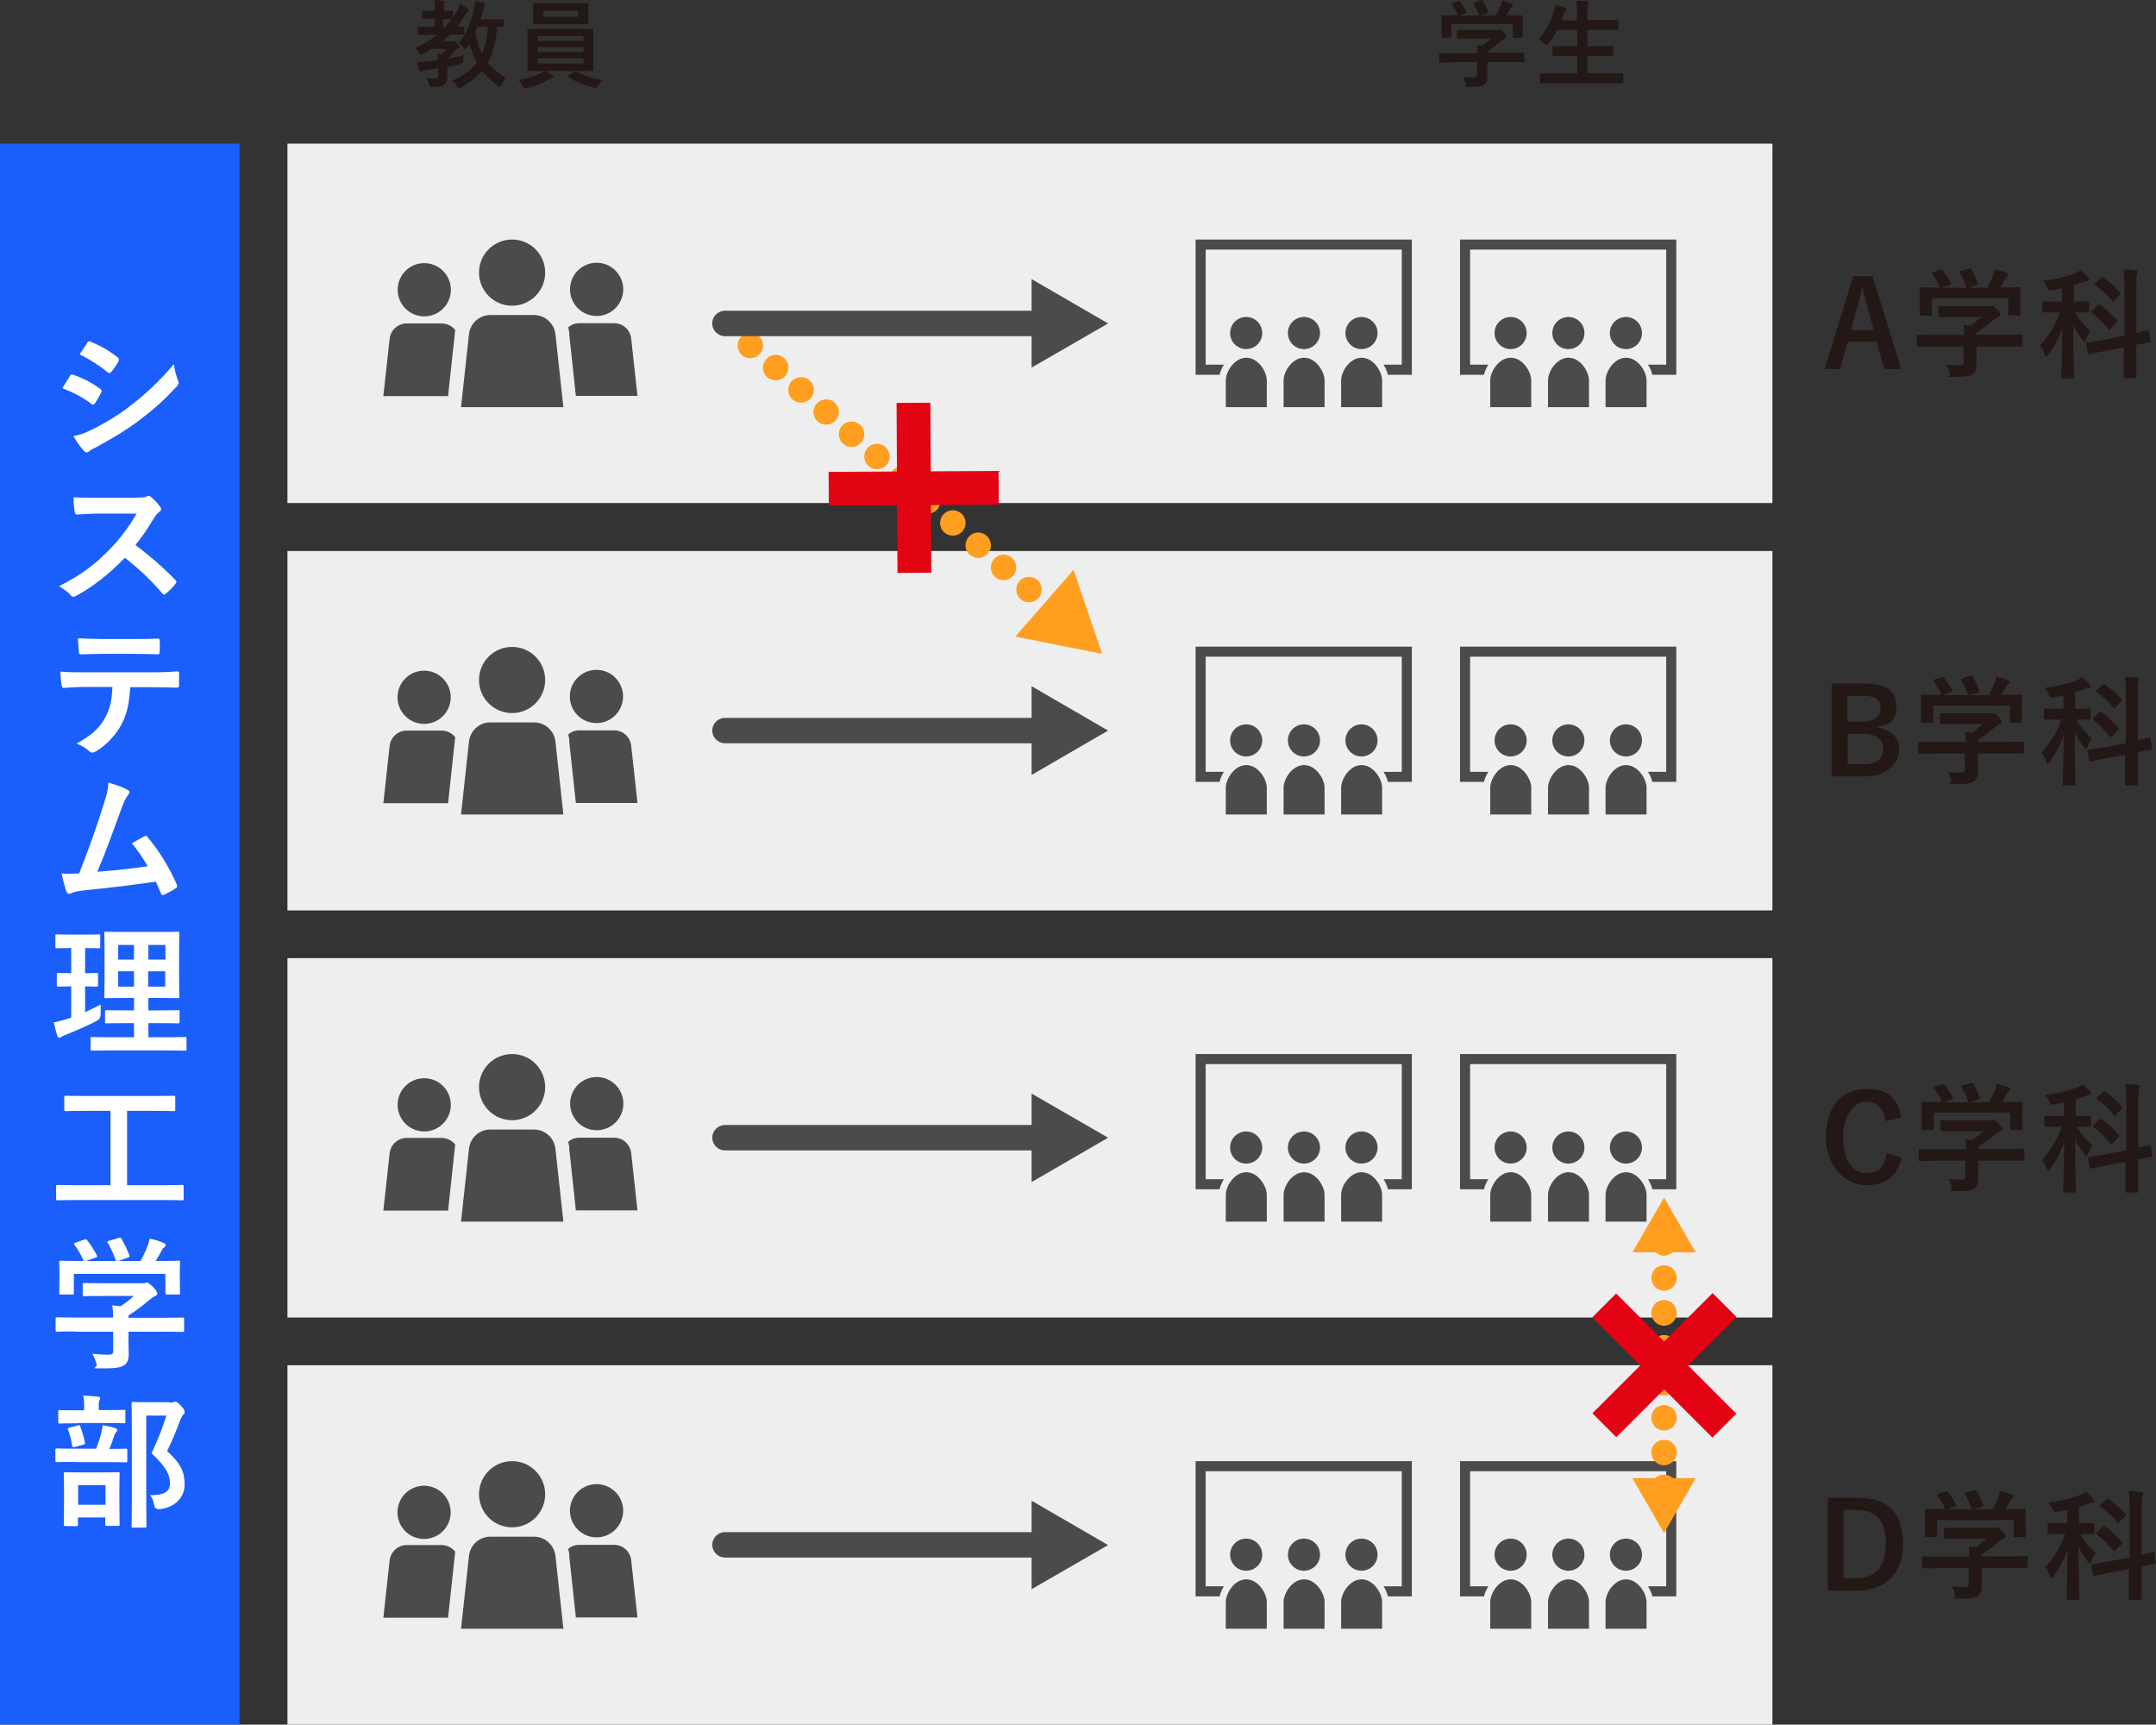 <?xml version="1.0" encoding="UTF-8"?>
<svg xmlns="http://www.w3.org/2000/svg" version="1.1" viewBox="0 0 899.3 719.3">
  <rect x="0" y="0" width="899.3" height="719.3" fill="#333333" stroke="none"/>
  <defs>
    <style>
      .cls-1 {
        fill: #ff9e1f;
      }

      .cls-2 {
        fill: #eeeeef;
      }

      .cls-3 {
        fill: #231815;
      }

      .cls-4 {
        fill: #fff;
      }

      .cls-5 {
        fill: #e20313;
      }

      .cls-6 {
        fill: #1a5ffc;
      }

      .cls-7 {
        fill: #4b4b4b;
      }
    </style>
  </defs>
  <!-- Generator: Adobe Illustrator 28.6.0, SVG Export Plug-In . SVG Version: 1.2.0 Build 709)  -->
  <g>
    <g id="_レイヤー_1" data-name="レイヤー_1">
      <rect class="cls-2" x="119.9" y="59.9" width="619.4" height="149.9"/>
      <rect class="cls-2" x="119.9" y="229.8" width="619.4" height="149.9"/>
      <rect class="cls-2" x="119.9" y="399.6" width="619.4" height="149.9"/>
      <rect class="cls-2" x="119.9" y="569.4" width="619.4" height="149.9"/>
      <rect class="cls-6" y="59.9" width="99.9" height="659.3"/>
      <g>
        <path class="cls-3" d="M793,153.9h-7l-3.3-11.4h-11.9l-3.3,11.4h-6.4l11.9-38.7h8.1l11.9,38.7ZM779.3,129.7c-.8-3-1.5-5.9-2.3-9.5h-.4c-.8,3.7-1.5,6.5-2.4,9.5l-2.1,7.9h9.5l-2.2-7.8Z"/>
        <path class="cls-3" d="M806.2,144.6c-4.4,0-5.9,0-6.2,0-.5,0-.5,0-.5-.6v-3.8c0-.5,0-.6.5-.6s1.8.1,6.2.1h13.1c0-1.6-.1-2.9-.3-4.2l2.9.3c1.7-1.1,3-2.2,4.5-3.6h-10.8c-4.6,0-6.2,0-6.4,0-.5,0-.6,0-.6-.5v-3.5c0-.5,0-.5.6-.5s1.8,0,6.4,0h13.5c.7,0,1,0,1.2,0,.2-.1.4-.2.6-.2.4,0,.9.4,2.1,1.6,1,1,1.4,1.7,1.4,2.1s-.2.6-.6.8c-.5.2-1.2.6-2.4,1.6-2,1.7-4.3,3.5-7,5.2v.8h12.5c4.4,0,5.9-.1,6.2-.1.5,0,.5,0,.5.6v3.8c0,.5,0,.6-.5.6s-1.8,0-6.2,0h-12.5v3.2c0,1.2,0,3,0,4.3,0,2.1-.4,3.2-1.6,4.1-1.3.8-2.8,1.1-7.6,1.1s-1.5,0-1.9-1.5c-.3-1.3-.9-2.6-1.5-3.6,2,.2,3.4.3,5.3.3s1.9-.4,1.9-1.7v-6.2h-13.1ZM809.3,112.6c.6-.3.8-.2,1.1.2,1.2,1.6,2.6,3.7,3.3,5.2.2.5.2.6-.5.8l-3.3,1.2h10.4c-.8-2.2-1.9-4.7-2.8-6.2-.3-.5-.1-.6.5-.8l3.3-1c.6-.2.8-.1,1,.3.8,1.4,2.1,4,2.7,5.8.2.5.2.5-.6.8l-3.2,1.1h7.7c.9-1.6,1.6-3.1,2.4-5,.2-.7.5-1.5.8-2.7,1.8.4,3.5.9,4.9,1.5.4.2.7.4.7.8s-.2.5-.5.7c-.3.2-.7.7-.9,1.1-.7,1.3-1.3,2.3-2,3.5h1.3c4.6,0,6.3-.1,6.6-.1.5,0,.6,0,.6.6s-.1,1.2-.1,2.7v2.3c0,4.5.1,5.3.1,5.6,0,.6,0,.6-.6.6h-3.9c-.5,0-.6,0-.6-.6v-6.6h-31.9v6.6c0,.5,0,.6-.6.6h-3.9c-.6,0-.6,0-.6-.6s0-1.1,0-5.6v-1.9c0-1.8,0-2.7,0-3.1,0-.5,0-.6.6-.6s1.9.1,6.6.1h1.3c-.8-2.1-2.2-4.2-3.2-5.6-.3-.5-.2-.6.4-.8l3-1.1Z"/>
        <path class="cls-3" d="M860.2,120.2c-1.3.3-2.7.6-4.1.8-1.5.2-1.6.2-2.2-1.2-.4-1-1-1.9-1.7-2.7,5.3-.7,10.6-1.9,13.7-3.3.8-.4,1.3-.7,2-1.2,1.2,1,2.2,2,3.1,3.1.3.4.4.6.4.9s-.4.6-.9.6-1.1.2-1.7.4c-1.2.5-2.5.9-3.8,1.3v6.9h.4c3.9,0,5.2-.1,5.5-.1.5,0,.5,0,.5.6v3.5c0,.5,0,.5-.5.5s-1.6,0-5.4,0c1.7,3.1,4.1,5.7,6.4,7.7-.6.9-1.4,2.5-1.8,3.8-.2.5-.4.8-.6.8s-.5-.3-.9-.8c-1.4-1.9-2.8-4-3.8-6.2,0,12.2.3,20.6.3,21.7s0,.5-.6.5h-4.1c-.5,0-.6,0-.6-.5,0-1,.3-9.5.4-20.7-1.4,4.5-3.4,8-5.8,11.3-.4.5-.7.8-.9.8s-.4-.2-.6-.8c-.4-1.3-1.3-3-2-3.8,3.4-3.7,6.3-7.9,8.3-13.8h-1.2c-3.9,0-5.2,0-5.5,0-.5,0-.6,0-.6-.5v-3.5c0-.5,0-.6.6-.6s1.6.1,5.5.1h2.1v-5.6ZM886.1,140v-20.1c0-3.5,0-5.1-.4-7.5,1.8,0,3.5.2,5.2.4.5,0,.8.3.8.5s-.1.7-.3,1c-.2.6-.3,1.8-.3,5.5v19.1c3-.7,4.3-1,4.7-1.1.5,0,.5,0,.6.5l.6,3.9c.1.4,0,.5-.5.6-.4.1-1.8.3-5.4,1v4.6c0,5.6,0,8.4,0,8.7,0,.5,0,.6-.6.6h-4.2c-.4,0-.5,0-.5-.6s0-3,0-8.6v-3.6l-8,1.5-6.4,1.3c-.4,0-.5,0-.6-.5l-.7-3.8c0-.5,0-.6.5-.6.5-.1,2-.3,6.4-1l8.9-1.7ZM875.1,127.2c.4-.5.6-.4.9-.1,2.3,1.7,4.9,4.1,7,6.5.4.4.3.6-.2,1l-2.4,2.5c-.2.2-.4.4-.6.4s-.2,0-.4-.2c-2-2.6-4.4-5-6.9-6.9-.4-.4-.4-.5,0-.9l2.4-2.2ZM876.5,115.9c.4-.4.5-.4.9-.2,2.5,1.8,5,4,6.9,6.2.2.2.3.3.3.4s-.1.3-.4.5l-2.4,2.5c-.5.5-.6.6-.9.1-2.1-2.6-4.6-4.9-6.9-6.5-.5-.4-.4-.5,0-.9l2.4-2.2Z"/>
      </g>
      <g>
        <path class="cls-3" d="M182.6,28.6c-1.7.3-3.4.5-5,.7-.7.1-1.3.2-1.5.4-.2.1-.4.2-.6.2s-.4-.2-.6-.6c-.4-1.1-.6-2.3-.8-3.4,1.6,0,2.8-.1,4.3-.3,1.2-.1,2.7-.3,4.2-.5,0-.9-.1-1.8-.2-2.6.6,0,1.2,0,1.7.2.8-.7,1.4-1.5,2.1-2.3h-6.1c-1.2.8-2.5,1.4-3.8,2.1-.4.2-.7.3-.9.3-.3,0-.4-.2-.8-.9-.4-.8-.9-1.4-1.4-1.9,3.5-1.5,6.5-3.4,9.2-5.5h-2.8c-3.6,0-4.8,0-5,0-.4,0-.4,0-.4-.4v-2.5c0-.4,0-.4.4-.4s1.5,0,5,0h1.8v-3.4h-1c-2.7,0-3.6,0-3.9,0-.4,0-.4,0-.4-.4v-2.5c0-.4,0-.4.4-.4s1.2,0,3.9,0h1c0-2.1,0-3.2-.3-4.4,1.5,0,2.7.1,3.8.3.4,0,.6.2.6.4,0,.4-.1.6-.2.8-.2.4-.2,1.2-.2,2.9,2.3,0,3.1,0,3.4,0,.4,0,.4,0,.4.4v2.5c.6-.9,1.2-1.9,1.8-2.9.4-.7.9-1.8,1.1-2.7,1,.5,2.4,1.1,3.2,1.7.4.2.6.4.6.7s-.1.4-.4.6c-.5.4-.8.7-1.2,1.4-1,1.7-2.1,3.4-3.3,4.9,1.6,0,2.2,0,2.4,0,.4,0,.5,0,.5.4v2.5c0,.4,0,.4-.5.4s-1.4,0-4.8,0h-.5c-1,1-2.1,2-3.2,2.9h3.7c.3,0,.5,0,.7-.1.2,0,.3-.2.4-.2.3,0,.5.2,1.2,1,.8.9,1,1.2,1,1.5s-.1.5-.5.7c-.4.2-.6.2-1.3,1-1.1,1.2-1.9,2.1-3,3,0,0,0,.2,0,.2,2.2-.4,4.5-.8,6.7-1.3-.1.6-.2,1.5-.3,2.2q0,1.3-1.4,1.5c-1.7.4-3.4.8-5.2,1.1v.3c0,1.6,0,3,0,4s-.2,2.2-1.3,3.1c-1,.8-2,1-4.8,1-1.2,0-1.3,0-1.5-.9-.3-1.3-.7-2.2-1.1-2.8,1.1.1,2,.2,3.3.2s1.6-.3,1.6-1.3v-2.9ZM188.2,8c-.2,0-1,0-3.4,0v3.4h.8c1-1,1.9-2.1,2.7-3.3h-.1ZM210.2,10.8c0,.4,0,.4-.4.4s-.9,0-2.5,0c-.3,6-1.7,11.2-3.9,14.9,1.9,2.3,4.4,4.4,7.6,6.4-.7.7-1.3,1.8-1.8,2.9-.3.6-.4.9-.7.9s-.4-.2-.8-.4c-2.8-2.3-5-4.4-6.6-6.4-2.4,2.8-5.2,5-8.8,6.9-.5.2-.8.4-1,.4s-.4-.2-.7-.8c-.6-1.1-1.2-1.8-2-2.4,4.6-1.9,7.9-4.4,10.3-7.4-1.3-2.4-2.4-5.2-3-8-.4.5-.7,1.1-1,1.6-.4.4-.6.7-.8.7s-.4-.2-.8-.7c-.6-.8-1.3-1.4-2-1.8,3.4-3.9,5.4-9.4,6.4-14.2.2-1.2.4-2.3.4-3.4,1.1.2,2.8.6,3.6.8.5.2.7.3.7.6s-.2.5-.4.9c-.2.4-.4.8-.6,1.8-.2,1.2-.6,2.4-1,3.6h4.8c3.4,0,4.5,0,4.7,0,.4,0,.4,0,.4.4v2.7ZM199.1,11.2c-.3.7-.6,1.4-.9,2,.6,3.5,1.5,6.6,2.8,9.1,1.3-2.8,2.2-6.4,2.5-11.2h-4.4Z"/>
        <path class="cls-3" d="M227.3,29.6c1.3.6,2.3,1.3,3.1,1.8.4.3.5.4.5.6s-.2.5-.6.6c-.4,0-.8.3-1.6.7-2.1,1.2-5.4,2.6-8.9,3.4-.4,0-.6.2-.8.2-.4,0-.6-.3-1-1.1-.5-.9-1.2-1.9-1.8-2.5,3.4-.4,6.8-1.4,8.9-2.5.6-.2,1.4-.7,2-1.2h-1c-3.9,0-5.3,0-5.6,0-.4,0-.5,0-.5-.4s0-1.4,0-4.2v-8.3c0-2.8,0-4,0-4.2,0-.4,0-.4.5-.4s1.6,0,5.6,0h15.4c3.9,0,5.3,0,5.6,0,.4,0,.4,0,.4.4s0,1.4,0,4.2v8.3c0,2.8,0,4,0,4.2,0,.4,0,.4-.4.4s-1.6,0-5.6,0h-14.2ZM239.6,1.4c3.8,0,5.1,0,5.4,0,.4,0,.4,0,.4.4s0,.9,0,2.7v2.6c0,1.7,0,2.4,0,2.6,0,.4,0,.4-.4.4s-1.6,0-5.4,0h-11.4c-3.8,0-5.1,0-5.4,0-.4,0-.4,0-.4-.4s0-.9,0-2.6v-2.6c0-1.8,0-2.4,0-2.7,0-.4,0-.4.4-.4s1.6,0,5.4,0h11.4ZM224.3,17.1h19.1v-2h-19.1v2ZM243.4,21.7v-2h-19.1v2h19.1ZM243.4,24.4h-19.1v2.1h19.1v-2.1ZM241.1,4.5h-14.5v2.5h14.5v-2.5ZM239.7,29.9c.2-.2.4-.2.5-.2s.2,0,.3.1c3,1.8,6.7,3,11,3.5-.7.6-1.4,1.6-2,2.4-.5.8-.6,1-1,1s-.4,0-.8-.2c-4-.9-7.8-2.5-10.6-4.4-.2-.1-.2-.2-.2-.3s.1-.2.4-.4l2.4-1.6Z"/>
      </g>
      <g>
        <path class="cls-3" d="M605.7,26.1c-3.6,0-4.8,0-5,0-.4,0-.4,0-.4-.4v-3.1c0-.4,0-.4.4-.4s1.4,0,5,0h10.5c0-1.3,0-2.3-.2-3.4l2.3.2c1.4-.9,2.4-1.8,3.6-2.9h-8.6c-3.7,0-5,0-5.2,0-.4,0-.4,0-.4-.4v-2.8c0-.4,0-.4.4-.4s1.5,0,5.2,0h10.8c.6,0,.8,0,1,0,.2,0,.3-.2.5-.2.3,0,.7.3,1.7,1.3.8.8,1.1,1.4,1.1,1.7s-.2.5-.5.6c-.4.2-1,.5-1.9,1.3-1.6,1.4-3.4,2.8-5.6,4.2v.6h10c3.6,0,4.8,0,5,0,.4,0,.4,0,.4.4v3.1c0,.4,0,.4-.4.4s-1.4,0-5,0h-10v2.6c0,1,0,2.4,0,3.5,0,1.7-.3,2.6-1.3,3.3-1,.6-2.3.9-6.1.9s-1.2,0-1.6-1.2c-.3-1-.7-2.1-1.2-2.9,1.6.2,2.7.2,4.3.2s1.6-.3,1.6-1.4v-5h-10.5ZM608.1.5c.5-.2.6-.1.9.2,1,1.3,2.1,3,2.7,4.2.2.4.2.4-.4.6l-2.6,1h8.3c-.6-1.8-1.6-3.8-2.3-5-.2-.4-.1-.4.4-.6l2.6-.8c.5-.2.6,0,.8.2.7,1.1,1.7,3.2,2.2,4.6.1.4.1.4-.4.6l-2.6.9h6.2c.8-1.3,1.3-2.5,2-4,.2-.5.4-1.2.6-2.1,1.4.3,2.8.7,4,1.2.4.2.6.4.6.6s-.2.4-.4.6c-.2.2-.6.6-.8.9-.6,1-1,1.9-1.6,2.8h1c3.7,0,5,0,5.3,0,.4,0,.5,0,.5.4s0,1,0,2.2v1.8c0,3.6,0,4.2,0,4.5,0,.4,0,.5-.5.5h-3.2c-.4,0-.4,0-.4-.5v-5.3h-25.6v5.3c0,.4,0,.4-.4.4h-3.2c-.4,0-.5,0-.5-.4s0-.9,0-4.5v-1.5c0-1.5,0-2.2,0-2.5,0-.4,0-.4.5-.4s1.6,0,5.3,0h1.1c-.7-1.6-1.8-3.4-2.6-4.5-.2-.4-.2-.4.3-.6l2.4-.9Z"/>
        <path class="cls-3" d="M647.9,34.8c-3.6,0-4.8,0-5.1,0-.4,0-.4,0-.4-.4v-3.4c0-.4,0-.4.4-.4s1.4,0,5.1,0h10v-7.3h-4.4c-3.9,0-5.3,0-5.5,0-.4,0-.4,0-.4-.4v-3.2c0-.4,0-.4.4-.4s1.6,0,5.5,0h4.4v-6.8h-8.4c-1,2-2.1,3.8-3.5,5.6-.4.5-.5.7-.8.7s-.4-.2-.9-.6c-.8-.8-1.8-1.4-2.5-1.8,3-3.4,5-7.3,6.4-11.7.3-.9.5-1.8.6-2.6,1.3.2,2.8.6,3.9,1,.4.1.7.3.7.6s-.1.4-.4.7c-.2.2-.5.7-.8,1.5l-1,2.6h6.6v-2.1c0-2.8,0-4.1-.3-6.1,1.6,0,3.2.1,4.5.3.4,0,.6.2.6.4s0,.5-.2.8c-.2.5-.3,1.5-.3,4.4v2.2h6.9c3.9,0,5.2,0,5.5,0,.4,0,.5,0,.5.4v3.3c0,.4,0,.4-.5.4s-1.6,0-5.5,0h-6.9v6.8h5c3.9,0,5.3,0,5.5,0,.4,0,.4,0,.4.4v3.2c0,.4,0,.4-.4.4s-1.6,0-5.5,0h-5v7.3h9.5c3.6,0,4.8,0,5.1,0,.4,0,.4,0,.4.4v3.4c0,.4,0,.4-.4.4s-1.5,0-5.1,0h-23.9Z"/>
      </g>
      <g>
        <path class="cls-3" d="M777.8,285.1c9.7,0,13.2,3.5,13.2,9.6s-3,7.6-7.7,8.4v.4c5.7.9,8.9,4.3,8.9,9.3s-4.9,11-13.7,11h-14.5v-38.7h13.8ZM770.6,301h5.9c5.3,0,7.9-2.2,7.9-5.6s-1.9-5.2-7.3-5.2h-6.5v10.9ZM770.6,318.7h7.2c5.1,0,7.7-2.4,7.7-6.4s-3.1-6.3-8.5-6.3h-6.3v12.7Z"/>
        <path class="cls-3" d="M806.8,314.4c-4.4,0-5.9,0-6.2,0-.5,0-.5,0-.5-.6v-3.8c0-.5,0-.6.5-.6s1.8.1,6.2.1h13.1c0-1.6-.1-2.9-.3-4.2l2.9.3c1.7-1.1,3-2.2,4.5-3.6h-10.8c-4.6,0-6.2,0-6.4,0-.5,0-.6,0-.6-.5v-3.5c0-.5,0-.5.6-.5s1.8,0,6.4,0h13.5c.7,0,1,0,1.2,0,.2-.1.4-.2.6-.2.4,0,.9.4,2.1,1.6,1,1,1.4,1.7,1.4,2.1s-.2.6-.6.8c-.5.2-1.2.6-2.4,1.6-2,1.7-4.3,3.5-7,5.2v.8h12.5c4.4,0,5.9-.1,6.2-.1.5,0,.5,0,.5.6v3.8c0,.5,0,.6-.5.6s-1.8,0-6.2,0h-12.5v3.2c0,1.2,0,3,0,4.3,0,2.1-.4,3.2-1.6,4.1-1.3.8-2.8,1.1-7.6,1.1s-1.5,0-1.9-1.5c-.3-1.3-.9-2.6-1.5-3.6,2,.2,3.4.3,5.3.3s1.9-.4,1.9-1.7v-6.2h-13.1ZM809.9,282.5c.6-.3.8-.2,1.1.2,1.2,1.6,2.6,3.7,3.3,5.2.2.5.2.6-.5.8l-3.3,1.2h10.4c-.8-2.2-1.9-4.7-2.8-6.2-.3-.5-.1-.6.5-.8l3.3-1c.6-.2.8-.1,1,.3.8,1.4,2.1,4,2.7,5.8.2.5.2.5-.6.8l-3.2,1.1h7.7c.9-1.6,1.6-3.1,2.4-5,.2-.7.5-1.5.8-2.7,1.8.4,3.5.9,4.9,1.5.4.2.7.4.7.8s-.2.5-.5.7c-.3.2-.7.7-.9,1.1-.7,1.3-1.3,2.3-2,3.5h1.3c4.6,0,6.3-.1,6.6-.1.5,0,.6,0,.6.6s-.1,1.2-.1,2.7v2.3c0,4.5.1,5.3.1,5.6,0,.6,0,.6-.6.6h-3.9c-.5,0-.6,0-.6-.6v-6.6h-31.9v6.6c0,.5,0,.6-.6.6h-3.9c-.6,0-.6,0-.6-.6s0-1.1,0-5.6v-1.9c0-1.8,0-2.7,0-3.1,0-.5,0-.6.6-.6s1.9.1,6.6.1h1.3c-.8-2.1-2.2-4.2-3.2-5.6-.3-.5-.2-.6.4-.8l3-1.1Z"/>
        <path class="cls-3" d="M860.8,290c-1.3.3-2.7.6-4.1.8-1.5.2-1.6.2-2.2-1.2-.4-1-1-1.9-1.7-2.7,5.3-.7,10.6-1.9,13.7-3.3.8-.4,1.3-.7,2-1.2,1.2,1,2.2,2,3.1,3.1.3.4.4.6.4.9s-.4.6-.9.6-1.1.2-1.7.4c-1.2.5-2.5.9-3.8,1.3v6.9h.4c3.9,0,5.2-.1,5.5-.1.5,0,.5,0,.5.6v3.5c0,.5,0,.5-.5.5s-1.6,0-5.4,0c1.7,3.1,4.1,5.7,6.4,7.7-.6.9-1.4,2.5-1.8,3.8-.2.5-.4.8-.6.8s-.5-.3-.9-.8c-1.4-1.9-2.8-4-3.8-6.2,0,12.2.3,20.6.3,21.7s0,.5-.6.5h-4.1c-.5,0-.6,0-.6-.5,0-1,.3-9.5.4-20.7-1.4,4.5-3.4,8-5.8,11.3-.4.5-.7.8-.9.8s-.4-.2-.6-.8c-.4-1.3-1.3-3-2-3.8,3.4-3.7,6.3-7.9,8.3-13.8h-1.2c-3.9,0-5.2,0-5.5,0-.5,0-.6,0-.6-.5v-3.5c0-.5,0-.6.6-.6s1.6.1,5.5.1h2.1v-5.6ZM886.7,309.9v-20.1c0-3.5,0-5.1-.4-7.5,1.8,0,3.5.2,5.2.4.5,0,.8.3.8.5s-.1.7-.3,1c-.2.6-.3,1.8-.3,5.5v19.1c3-.7,4.3-1,4.7-1.1.5,0,.5,0,.6.5l.6,3.9c.1.4,0,.5-.5.6-.4.1-1.8.3-5.4,1v4.6c0,5.6,0,8.4,0,8.7,0,.5,0,.6-.6.6h-4.2c-.4,0-.5,0-.5-.6s0-3,0-8.6v-3.6l-8,1.5-6.4,1.3c-.4,0-.5,0-.6-.5l-.7-3.8c0-.5,0-.6.5-.6.5-.1,2-.3,6.4-1l8.9-1.7ZM875.7,297.1c.4-.5.6-.4.9-.1,2.3,1.7,4.9,4.1,7,6.5.4.4.3.6-.2,1l-2.4,2.5c-.2.2-.4.4-.6.4s-.2,0-.4-.2c-2-2.6-4.4-5-6.9-6.9-.4-.4-.4-.5,0-.9l2.4-2.2ZM877.1,285.7c.4-.4.5-.4.9-.2,2.5,1.8,5,4,6.9,6.2.2.2.3.3.3.4s-.1.3-.4.5l-2.4,2.5c-.5.5-.6.6-.9.1-2.1-2.6-4.6-4.9-6.9-6.5-.5-.4-.4-.5,0-.9l2.4-2.2Z"/>
      </g>
      <g>
        <path class="cls-3" d="M786.6,467.6c-.9-5.4-3.7-8.2-8.1-8.2s-9.7,5-9.7,14.9,4.1,14.9,9.7,14.9,7.4-2.6,8.5-8.3l6.3,1.9c-2,8-7,11.5-14.9,11.5s-16.8-7.2-16.8-20,6.8-20.1,16.8-20.1,13.1,4.4,14.7,11.8l-6.5,1.6Z"/>
        <path class="cls-3" d="M807,484.2c-4.4,0-5.9,0-6.2,0-.5,0-.5,0-.5-.6v-3.8c0-.5,0-.6.5-.6s1.8.1,6.2.1h13.1c0-1.6-.1-2.9-.3-4.2l2.9.3c1.7-1.1,3-2.2,4.5-3.6h-10.8c-4.6,0-6.2,0-6.4,0-.5,0-.6,0-.6-.5v-3.5c0-.5,0-.5.6-.5s1.8,0,6.4,0h13.5c.7,0,1,0,1.2,0,.2-.1.4-.2.6-.2.4,0,.9.4,2.1,1.6,1,1,1.4,1.7,1.4,2.1s-.2.6-.6.8c-.5.2-1.2.6-2.4,1.6-2,1.7-4.3,3.5-7,5.2v.8h12.5c4.4,0,5.9-.1,6.2-.1.5,0,.5,0,.5.6v3.8c0,.5,0,.6-.5.6s-1.8,0-6.2,0h-12.5v3.2c0,1.2,0,3,0,4.3,0,2.1-.4,3.2-1.6,4.1-1.3.8-2.8,1.1-7.6,1.1s-1.5,0-1.9-1.5c-.3-1.3-.9-2.6-1.5-3.6,2,.2,3.4.3,5.3.3s1.9-.4,1.9-1.7v-6.2h-13.1ZM810.1,452.3c.6-.3.8-.2,1.1.2,1.2,1.6,2.6,3.7,3.3,5.2.2.5.2.6-.5.8l-3.3,1.2h10.4c-.8-2.2-1.9-4.7-2.8-6.2-.3-.5-.1-.6.5-.8l3.3-1c.6-.2.8-.1,1,.3.8,1.4,2.1,4,2.7,5.8.2.5.2.5-.6.8l-3.2,1.1h7.7c.9-1.6,1.6-3.1,2.4-5,.2-.7.5-1.5.8-2.7,1.8.4,3.5.9,4.9,1.5.4.2.7.4.7.8s-.2.5-.5.7c-.3.2-.7.7-.9,1.1-.7,1.3-1.3,2.3-2,3.5h1.3c4.6,0,6.3-.1,6.6-.1.5,0,.6,0,.6.6s-.1,1.2-.1,2.7v2.3c0,4.5.1,5.3.1,5.6,0,.6,0,.6-.6.6h-3.9c-.5,0-.6,0-.6-.6v-6.6h-31.9v6.6c0,.5,0,.6-.6.6h-3.9c-.6,0-.6,0-.6-.6s0-1.1,0-5.6v-1.9c0-1.8,0-2.7,0-3.1,0-.5,0-.6.6-.6s1.9.1,6.6.1h1.3c-.8-2.1-2.2-4.2-3.2-5.6-.3-.5-.2-.6.4-.8l3-1.1Z"/>
        <path class="cls-3" d="M861,459.8c-1.3.3-2.7.6-4.1.8-1.5.2-1.6.2-2.2-1.2-.4-1-1-1.9-1.7-2.7,5.3-.7,10.6-1.9,13.7-3.3.8-.4,1.3-.7,2-1.2,1.2,1,2.2,2,3.1,3.1.3.4.4.6.4.9s-.4.6-.9.6-1.1.2-1.7.4c-1.2.5-2.5.9-3.8,1.3v6.9h.4c3.9,0,5.2-.1,5.5-.1.5,0,.5,0,.5.6v3.5c0,.5,0,.5-.5.5s-1.6,0-5.4,0c1.7,3.1,4.1,5.7,6.4,7.7-.6.9-1.4,2.5-1.8,3.8-.2.5-.4.8-.6.8s-.5-.3-.9-.8c-1.4-1.9-2.8-4-3.8-6.2,0,12.2.3,20.6.3,21.7s0,.5-.6.5h-4.1c-.5,0-.6,0-.6-.5,0-1,.3-9.5.4-20.7-1.4,4.5-3.4,8-5.8,11.3-.4.5-.7.8-.9.8s-.4-.2-.6-.8c-.4-1.3-1.3-3-2-3.8,3.4-3.7,6.3-7.9,8.3-13.8h-1.2c-3.9,0-5.2,0-5.5,0-.5,0-.6,0-.6-.5v-3.5c0-.5,0-.6.6-.6s1.6.1,5.5.1h2.1v-5.6ZM886.9,479.7v-20.1c0-3.5,0-5.1-.4-7.5,1.8,0,3.5.2,5.2.4.5,0,.8.3.8.5s-.1.7-.3,1c-.2.6-.3,1.8-.3,5.5v19.1c3-.7,4.3-1,4.7-1.1.5,0,.5,0,.6.5l.6,3.9c.1.4,0,.5-.5.6-.4.1-1.8.3-5.4,1v4.6c0,5.6,0,8.4,0,8.7,0,.5,0,.6-.6.6h-4.2c-.4,0-.5,0-.5-.6s0-3,0-8.6v-3.6l-8,1.5-6.4,1.3c-.4,0-.5,0-.6-.5l-.7-3.8c0-.5,0-.6.5-.6.5-.1,2-.3,6.4-1l8.9-1.7ZM875.9,466.9c.4-.5.6-.4.9-.1,2.3,1.7,4.9,4.1,7,6.5.4.4.3.6-.2,1l-2.4,2.5c-.2.2-.4.4-.6.4s-.2,0-.4-.2c-2-2.6-4.4-5-6.9-6.9-.4-.4-.4-.5,0-.9l2.4-2.2ZM877.3,455.5c.4-.4.5-.4.9-.2,2.5,1.8,5,4,6.9,6.2.2.2.3.3.3.4s-.1.3-.4.5l-2.4,2.5c-.5.5-.6.6-.9.1-2.1-2.6-4.6-4.9-6.9-6.5-.5-.4-.4-.5,0-.9l2.4-2.2Z"/>
      </g>
      <g>
        <path class="cls-3" d="M775.4,624.7c11.5,0,18.4,6.1,18.4,19.1s-7.7,19.6-19.3,19.6h-12.1v-38.7h13ZM769.1,658.2h5.2c7.5,0,12.3-4.3,12.3-14.4s-4.5-14-12-14h-5.6v28.3Z"/>
        <path class="cls-3" d="M808.4,654.1c-4.4,0-5.9,0-6.2,0-.5,0-.5,0-.5-.6v-3.8c0-.5,0-.6.5-.6s1.8.1,6.2.1h13.1c0-1.6-.1-2.9-.3-4.2l2.9.3c1.7-1.1,3-2.2,4.5-3.6h-10.8c-4.6,0-6.2,0-6.4,0-.5,0-.6,0-.6-.5v-3.5c0-.5,0-.5.6-.5s1.8,0,6.4,0h13.5c.7,0,1,0,1.2,0,.2-.1.4-.2.6-.2.4,0,.9.4,2.1,1.6,1,1,1.4,1.7,1.4,2.1s-.2.6-.6.8c-.5.2-1.2.6-2.4,1.6-2,1.7-4.3,3.5-7,5.2v.8h12.5c4.4,0,5.9-.1,6.2-.1.5,0,.5,0,.5.6v3.8c0,.5,0,.6-.5.6s-1.8,0-6.2,0h-12.5v3.2c0,1.2,0,3,0,4.3,0,2.1-.4,3.2-1.6,4.1-1.3.8-2.8,1.1-7.6,1.1s-1.5,0-1.9-1.5c-.3-1.3-.9-2.6-1.5-3.6,2,.2,3.4.3,5.3.3s1.9-.4,1.9-1.7v-6.2h-13.1ZM811.5,622.1c.6-.3.8-.2,1.1.2,1.2,1.6,2.6,3.7,3.3,5.2.2.5.2.6-.5.8l-3.3,1.2h10.4c-.8-2.2-1.9-4.7-2.8-6.2-.3-.5-.1-.6.5-.8l3.3-1c.6-.2.8-.1,1,.3.8,1.4,2.1,4,2.7,5.8.2.5.2.5-.6.8l-3.2,1.1h7.7c.9-1.6,1.6-3.1,2.4-5,.2-.7.5-1.5.8-2.7,1.8.4,3.5.9,4.9,1.5.4.2.7.4.7.8s-.2.5-.5.7c-.3.2-.7.7-.9,1.1-.7,1.3-1.3,2.3-2,3.5h1.3c4.6,0,6.3-.1,6.6-.1.5,0,.6,0,.6.6s-.1,1.2-.1,2.7v2.3c0,4.5.1,5.3.1,5.6,0,.6,0,.6-.6.6h-3.9c-.5,0-.6,0-.6-.6v-6.6h-31.9v6.6c0,.5,0,.6-.6.6h-3.9c-.6,0-.6,0-.6-.6s0-1.1,0-5.6v-1.9c0-1.8,0-2.7,0-3.1,0-.5,0-.6.6-.6s1.9.1,6.6.1h1.3c-.8-2.1-2.2-4.2-3.2-5.6-.3-.5-.2-.6.4-.8l3-1.1Z"/>
        <path class="cls-3" d="M862.4,629.7c-1.3.3-2.7.6-4.1.8-1.5.2-1.6.2-2.2-1.2-.4-1-1-1.9-1.7-2.7,5.3-.7,10.6-1.9,13.7-3.3.8-.4,1.3-.7,2-1.2,1.2,1,2.2,2,3.1,3.1.3.4.4.6.4.9s-.4.6-.9.6-1.1.2-1.7.4c-1.2.5-2.5.9-3.8,1.3v6.9h.4c3.9,0,5.2-.1,5.5-.1.5,0,.5,0,.5.6v3.5c0,.5,0,.5-.5.5s-1.6,0-5.4,0c1.7,3.1,4.1,5.7,6.4,7.7-.6.9-1.4,2.5-1.8,3.8-.2.5-.4.8-.6.8s-.5-.3-.9-.8c-1.4-1.9-2.8-4-3.8-6.2,0,12.2.3,20.6.3,21.7s0,.5-.6.5h-4.1c-.5,0-.6,0-.6-.5,0-1,.3-9.5.4-20.7-1.4,4.5-3.4,8-5.8,11.3-.4.5-.7.8-.9.8s-.4-.2-.6-.8c-.4-1.3-1.3-3-2-3.8,3.4-3.7,6.3-7.9,8.3-13.8h-1.2c-3.9,0-5.2,0-5.5,0-.5,0-.6,0-.6-.5v-3.5c0-.5,0-.6.6-.6s1.6.1,5.5.1h2.1v-5.6ZM888.3,649.5v-20.1c0-3.5,0-5.1-.4-7.5,1.8,0,3.5.2,5.2.4.5,0,.8.3.8.5s-.1.7-.3,1c-.2.6-.3,1.8-.3,5.5v19.1c3-.7,4.3-1,4.7-1.1.5,0,.5,0,.6.5l.6,3.9c.1.4,0,.5-.5.6-.4.1-1.8.3-5.4,1v4.6c0,5.6,0,8.4,0,8.7,0,.5,0,.6-.6.6h-4.2c-.4,0-.5,0-.5-.6s0-3,0-8.6v-3.6l-8,1.5-6.4,1.3c-.4,0-.5,0-.6-.5l-.7-3.8c0-.5,0-.6.5-.6.5-.1,2-.3,6.4-1l8.9-1.7ZM877.2,636.7c.4-.5.6-.4.9-.1,2.3,1.7,4.9,4.1,7,6.5.4.4.3.6-.2,1l-2.4,2.5c-.2.2-.4.4-.6.4s-.2,0-.4-.2c-2-2.6-4.4-5-6.9-6.9-.4-.4-.4-.5,0-.9l2.4-2.2ZM878.7,625.4c.4-.4.5-.4.9-.2,2.5,1.8,5,4,6.9,6.2.2.2.3.3.3.4s-.1.3-.4.5l-2.4,2.5c-.5.5-.6.6-.9.1-2.1-2.6-4.6-4.9-6.9-6.5-.5-.4-.4-.5,0-.9l2.4-2.2Z"/>
      </g>
      <g>
        <path class="cls-4" d="M29.1,156.8c.3-.4.6-.7,1.1-.6,4.5,1.5,8.1,3.4,11.5,5.9.4.3.7.5.7.9s-.1.4-.2.7c-.7,1.6-1.7,3.2-2.6,4.5-.3.4-.5.6-.8.6s-.4-.1-.7-.4c-3.8-2.8-7.7-4.8-12.1-6.5,1.5-2.4,2.5-4.1,3.2-5.1ZM38.8,179c5.7-3,10.6-5.8,16.4-10.4,4.8-3.7,11.2-9.4,17.3-16.7.4,2.6.8,4.1,1.7,6.7.2.4.3.8.3,1.1s-.2.9-.7,1.4c-5.6,6-9.3,9.3-15.2,13.8-5.2,4-10.8,7.4-17.9,11.3-1.4.8-2.9,1.4-3.5,2-.4.4-.7.5-1,.5s-.8-.2-1.2-.7c-1.3-1.3-2.9-3.6-4.4-6.1,2.5-.5,4.6-1.1,8.1-2.9ZM36.3,143c.4-.7.8-.8,1.5-.5,3.8,1.6,8,3.8,11.3,6.6.4.2.5.5.5.8s0,.5-.2.8c-.8,1.5-2,3.4-3.1,4.5-.2.3-.4.4-.6.4-.3,0-.6-.2-.9-.4-3.1-2.6-7.8-5.6-11.6-7.4,1-1.6,2.2-3.2,3.2-4.8Z"/>
        <path class="cls-4" d="M57.2,207.5c2.2,0,3.2,0,4.1-.5.2-.2.4-.2.7-.2.4,0,.7.2,1,.5,1.4,1.1,2.8,2.6,3.9,4.2.2.3.3.5.3.8,0,.4-.2.8-.8,1.2-.8.7-1.6,1.6-2.2,2.6-2.5,4.2-4.8,7.6-7.7,11.2,5.7,4.3,11.1,8.9,16.6,14.5.3.3.5.6.5.8s-.1.5-.4.9c-1.1,1.4-2.5,2.8-4,4.1-.2.2-.5.4-.7.4s-.5-.2-.8-.5c-5-5.9-10.2-10.6-15.6-14.9-6.8,7.1-13.6,12.2-20.1,15.8-.5.2-1,.5-1.4.5s-.7-.2-1-.5c-1.3-1.6-3.1-2.8-5-3.9,9.3-4.7,14.9-9,21.1-15.3,4.3-4.5,7.6-8.7,11.3-15h-15.5c-3.1,0-6.2.2-9.5.4-.5,0-.7-.4-.8-1-.3-1.3-.5-4.1-.5-6.2,3.2.2,6.2.2,10.1.2h16.5Z"/>
        <path class="cls-4" d="M54.3,286.6c-.4,6.7-1.2,10.7-3.5,15.3-2.4,4.7-6.7,9-10.5,11.3-.7.4-1.3.7-1.8.7s-.8-.2-1.3-.6c-1.2-1.2-3.2-2.4-5.3-3.2,5.9-3.2,9.4-6.1,11.9-10.7,2.2-4,2.8-7.2,3.1-12.9h-11.4c-3,0-5.9.2-9,.4-.5,0-.7-.4-.8-1.1-.3-1.7-.5-4-.5-5.7,3.4.3,6.7.3,10.2.3h26.9c4.7,0,8.1-.1,11.7-.4.6,0,.7.4.7,1.2,0,.8,0,3.8,0,4.6,0,.8-.4,1-.9,1-3.1-.1-7.2-.2-11.4-.2h-8ZM42.4,272.7c-2.8,0-5.2.1-8.5.2-.8,0-1-.3-1-1-.2-1.4-.2-3.6-.4-5.7,4.2.2,7.2.3,9.9.3h13.4c3.4,0,7.1,0,10.1-.2.6,0,.7.4.7,1.1.1,1.4.1,2.9,0,4.4,0,.8-.1,1.1-.8,1.1-3.2-.1-6.8-.2-10.1-.2h-13.4Z"/>
        <path class="cls-4" d="M53.3,329.4c.4.3.7.6.7,1s-.2.7-.6,1.2c-1.1,1.4-1.8,3.2-2.5,5-3.4,9.2-6.5,18-10.3,27,9.2-.8,14.3-1.3,21-2.3-1.9-3.3-4.1-6.6-6.6-9.6,1.8-1,3.5-2,5.2-2.9.7-.4,1-.1,1.4.4,4.7,5.5,9.2,12.9,12.1,19.6.2.3.2.5.2.8,0,.4-.2.7-.8,1-1.4,1-2.9,1.7-4.5,2.5-.2.1-.5.2-.7.2-.4,0-.7-.3-.8-.8-.7-1.7-1.4-3.2-2.1-4.8-9.6,1.4-18.7,2.5-28.5,3.5-4,.4-5.6.7-7,1.4-.8.4-1.4.2-1.7-.6-.5-1-1.3-4-2.1-7.7,2.4.2,4.9.1,7.3,0,4.2-10.7,7.4-19.6,10.5-29.7,1-3.1,1.6-5.2,1.7-8.2,3.7,1.1,6.2,1.9,8.1,3.1Z"/>
        <path class="cls-4" d="M35.8,422c2.1-1,4.1-1.9,6.2-3.1,0,1,0,2.6,0,3.9q0,2-1.5,2.9c-4,2.1-8.4,4-12.9,5.8-1,.4-1.6.7-1.9.9-.4.3-.6.4-1,.4s-.5-.2-.8-.8c-.5-1.6-1-3.5-1.5-5.6,1.8-.3,3.5-.8,5.6-1.4l1.7-.6v-13c-3.8,0-4.9.1-5.3.1-.6,0-.7,0-.7-.7v-4.3c0-.7,0-.7.7-.7s1.5.1,5.3.1v-10.5h-.4c-4,0-5.3.1-5.6.1-.5,0-.6,0-.6-.7v-4.4c0-.7,0-.7.6-.7s1.6.1,5.6.1h6.2c4.1,0,5.3-.1,5.6-.1.6,0,.7,0,.7.7v4.4c0,.6,0,.7-.7.7s-1.6-.1-5.6-.1v10.5c3.3,0,4.4-.1,4.8-.1.6,0,.6,0,.6.7v4.3c0,.6,0,.7-.6.7s-1.5-.1-4.8-.1v10.7ZM46.8,438.1c-5.9,0-8,.1-8.3.1-.6,0-.7,0-.7-.7v-4.3c0-.6,0-.7.7-.7s2.4.1,8.3.1h9.1v-5.9h-3.7c-5.5,0-7.4.1-7.7.1-.6,0-.7,0-.7-.7v-4.1c0-.6,0-.7.7-.7s2.2.1,7.7.1h3.7v-5.2h-3.9c-5.5,0-7.4.1-7.8.1-.7,0-.7,0-.7-.6s.1-2.3.1-6.6v-13.3c0-4.3-.1-6.1-.1-6.5,0-.6,0-.7.7-.7s2.3.1,7.8.1h14.3c5.5,0,7.4-.1,7.8-.1.6,0,.7,0,.7.7s-.1,2.3-.1,6.5v13.3c0,4.4.1,6.3.1,6.6,0,.5,0,.6-.7.6s-2.3-.1-7.8-.1h-4.4v5.2h4.6c5.5,0,7.4-.1,7.7-.1.6,0,.7,0,.7.7v4.1c0,.6,0,.7-.7.7s-2.3-.1-7.7-.1h-4.6v5.9h6.9c5.9,0,8-.1,8.3-.1.6,0,.7,0,.7.7v4.3c0,.6,0,.7-.7.7s-2.4-.1-8.3-.1h-22ZM55.9,400.2v-6.1h-6.6v6.1h6.6ZM55.9,411.5v-6.4h-6.6v6.4h6.6ZM61.9,394.1v6.1h7.1v-6.1h-7.1ZM68.9,405.1h-7.1v6.4h7.1v-6.4Z"/>
        <path class="cls-4" d="M31.7,500.5c-5.3,0-7.2.1-7.6.1-.6,0-.7,0-.7-.7v-5c0-.6,0-.7.7-.7s2.2.1,7.6.1h14.4v-31h-10.5c-5.8,0-7.7.1-8.1.1-.6,0-.7,0-.7-.7v-5c0-.6,0-.7.7-.7s2.3.1,8.1.1h28.8c5.8,0,7.7-.1,8-.1.6,0,.7,0,.7.7v5c0,.6,0,.7-.7.7s-2.3-.1-8-.1h-11.4v31h15.3c5.3,0,7.2-.1,7.6-.1.6,0,.7,0,.7.7v5c0,.6,0,.7-.7.7s-2.2-.1-7.6-.1H31.7Z"/>
        <path class="cls-4" d="M31.4,555.3c-5.3,0-7.1.1-7.5.1-.6,0-.7,0-.7-.7v-4.6c0-.6,0-.7.7-.7s2.2.1,7.5.1h15.8c0-1.9-.1-3.5-.4-5.1l3.5.4c2-1.3,3.7-2.6,5.5-4.3h-12.9c-5.5,0-7.4.1-7.7.1-.6,0-.7,0-.7-.6v-4.2c0-.6,0-.7.7-.7s2.2.1,7.7.1h16.2c.8,0,1.2,0,1.4-.1.3-.1.5-.2.8-.2.5,0,1.1.5,2.6,1.9,1.2,1.3,1.7,2,1.7,2.6s-.2.8-.7,1c-.6.3-1.4.8-2.9,2-2.5,2.1-5.1,4.2-8.4,6.2v1h15c5.3,0,7.1-.1,7.5-.1.6,0,.7,0,.7.7v4.6c0,.6,0,.7-.7.7s-2.2-.1-7.5-.1h-15v3.9c0,1.4.1,3.7.1,5.2,0,2.6-.5,3.9-1.9,4.9-1.6,1-3.4,1.3-9.2,1.3s-1.9,0-2.3-1.7c-.4-1.6-1.1-3.2-1.8-4.4,2.4.2,4.1.4,6.4.4s2.3-.4,2.3-2.1v-7.5h-15.8ZM35.1,517c.8-.3,1-.2,1.3.3,1.5,1.9,3.1,4.5,4,6.2.3.6.3.7-.5,1l-4,1.4h12.5c-.9-2.6-2.3-5.6-3.4-7.5-.4-.6-.2-.7.5-.9l4-1.2c.7-.2.9-.1,1.2.4,1,1.7,2.5,4.8,3.3,6.9.2.5.2.6-.7.9l-3.9,1.4h9.2c1.1-1.9,2-3.8,2.9-6.1.3-.8.6-1.7.9-3.2,2.2.4,4.3,1.1,5.9,1.8.5.2.8.5.8.9s-.2.7-.6.9c-.4.2-.8.8-1.1,1.4-.8,1.6-1.6,2.8-2.5,4.3h1.6c5.6,0,7.5-.1,7.9-.1.7,0,.7,0,.7.7s-.1,1.5-.1,3.2v2.8c0,5.4.1,6.3.1,6.7,0,.7,0,.7-.7.7h-4.7c-.6,0-.7,0-.7-.7v-7.9H30.8v7.9c0,.6,0,.7-.7.7h-4.7c-.7,0-.7,0-.7-.7s.1-1.4.1-6.8v-2.2c0-2.2-.1-3.3-.1-3.7,0-.6,0-.7.7-.7s2.3.1,7.9.1h1.6c-1-2.5-2.6-5.1-3.8-6.7-.4-.5-.3-.7.4-.9l3.6-1.3Z"/>
        <path class="cls-4" d="M31.4,609.7c-5.5,0-7.3.1-7.7.1-.5,0-.6,0-.6-.7v-4.3c0-.6,0-.7.6-.7s2.2.1,7.7.1h8.7c1.1-2.8,1.7-4.8,2.2-6.8.2-.9.4-1.7.5-3,1.6.3,3.7.7,5.2,1.2.5.2.9.4.9.8s-.2.7-.5,1c-.4.4-.6.9-.8,1.4-.5,1.7-1.1,3.4-2,5.5,4.7,0,6.4-.1,6.8-.1.6,0,.7,0,.7.7v4.3c0,.6,0,.7-.7.7s-2.2-.1-7.6-.1h-13.4ZM32.4,593.6c-5.3,0-7,.1-7.4.1-.6,0-.7,0-.7-.7v-4.2c0-.7,0-.7.7-.7s2.1.1,7.4.1h2.7v-1.1c0-2.2,0-3.6-.4-5,2.2,0,4,.2,6.1.4.6,0,1,.3,1,.5,0,.4-.2.7-.4,1.2-.2.4-.2,1.1-.2,2.9v1h3.1c5.2,0,7-.1,7.3-.1.6,0,.7,0,.7.7v4.2c0,.6,0,.7-.7.7s-2.1-.1-7.3-.1h-11.7ZM27.3,636.4c-.6,0-.7,0-.7-.6s.1-1.9.1-10.1v-4.3c0-4.7-.1-6.3-.1-6.7,0-.6,0-.7.7-.7s2,.1,6.7.1h8.6c4.7,0,6.3-.1,6.6-.1.7,0,.7,0,.7.7s-.1,2-.1,5.9v5c0,8.2.1,9.7.1,10.1,0,.7,0,.7-.7.7h-4.6c-.6,0-.7,0-.7-.7v-2.8h-11.4v3c0,.5,0,.6-.7.6h-4.6ZM31.2,603.5c-.9.2-1,.1-1.1-.6-.4-2.2-.9-4.6-1.7-6.6-.2-.7-.1-.7.7-.9l3.3-.9c.7-.2.9-.1,1.1.5.7,1.9,1.5,4.3,1.9,6.6.1.7,0,.7-.7.9l-3.5,1ZM32.6,627.6h11.4v-8.2h-11.4v8.2ZM70.7,585c.7,0,1.3,0,1.5-.2.4-.1.6-.2.9-.2.5,0,1,.2,2.5,1.8,1.3,1.4,1.4,2,1.4,2.5s-.2.8-.5,1.1c-.4.3-.7.8-1.3,2.2-1.7,4.6-3.4,8.7-5.5,13,6.1,5.5,7.3,9.1,7.3,14s-3.5,9.5-10.5,10.2q-1.9.2-2.2-1.8c-.3-1.7-.9-3.1-1.7-4,5.6.1,8.3-1.4,8.3-4.9s-1.4-6.7-7.7-12.6c2.5-5.1,4.4-10.1,6.2-15.7h-8.4v33.5c0,8,.1,12.2.1,12.5,0,.6,0,.7-.7.7h-4.8c-.7,0-.7,0-.7-.7s.1-4.3.1-12.5v-25.9c0-8.2-.1-12.2-.1-12.6,0-.6,0-.7.7-.7s2,.1,5.3.1h9.6Z"/>
      </g>
      <g>
        <path class="cls-7" d="M630.1,145.6c3.7,0,6.7-3,6.7-6.7s-3-6.7-6.7-6.7-6.7,3-6.7,6.7,3,6.7,6.7,6.7Z"/>
        <path class="cls-7" d="M630.1,149.2c-4.9,0-8.5,5.8-8.5,9.4v11.2h17.1v-11.2c0-3.6-3.6-9.4-8.5-9.4Z"/>
        <path class="cls-7" d="M654.2,145.6c3.7,0,6.7-3,6.7-6.7s-3-6.7-6.7-6.7-6.7,3-6.7,6.7,3,6.7,6.7,6.7Z"/>
        <path class="cls-7" d="M654.2,149.2c-4.9,0-8.5,5.8-8.5,9.4v11.2h17.1v-11.2c0-3.6-3.6-9.4-8.5-9.4Z"/>
        <path class="cls-7" d="M678.2,145.6c3.7,0,6.7-3,6.7-6.7s-3-6.7-6.7-6.7-6.7,3-6.7,6.7,3,6.7,6.7,6.7Z"/>
        <path class="cls-7" d="M609,99.9v56.4h10c.3-1.4,1-2.9,1.8-4.2h-7.6v-48h81.8v48h-7.6c.9,1.4,1.5,2.8,1.8,4.2h10v-56.4h-90.3Z"/>
        <path class="cls-7" d="M678.2,149.2c-4.9,0-8.5,5.8-8.5,9.4v11.2h17.1v-11.2c0-3.6-3.6-9.4-8.5-9.4Z"/>
      </g>
      <g>
        <path class="cls-7" d="M519.8,145.6c3.7,0,6.7-3,6.7-6.7s-3-6.7-6.7-6.7-6.7,3-6.7,6.7,3,6.7,6.7,6.7Z"/>
        <path class="cls-7" d="M519.8,149.2c-4.9,0-8.5,5.8-8.5,9.4v11.2h17.1v-11.2c0-3.6-3.6-9.4-8.5-9.4Z"/>
        <path class="cls-7" d="M543.9,145.6c3.7,0,6.7-3,6.7-6.7s-3-6.7-6.7-6.7-6.7,3-6.7,6.7,3,6.7,6.7,6.7Z"/>
        <path class="cls-7" d="M543.9,149.2c-4.9,0-8.5,5.8-8.5,9.4v11.2h17.1v-11.2c0-3.6-3.6-9.4-8.5-9.4Z"/>
        <path class="cls-7" d="M567.9,145.6c3.7,0,6.7-3,6.7-6.7s-3-6.7-6.7-6.7-6.7,3-6.7,6.7,3,6.7,6.7,6.7Z"/>
        <path class="cls-7" d="M498.7,99.9v56.4h10c.3-1.4,1-2.9,1.8-4.2h-7.6v-48h81.8v48h-7.6c.9,1.4,1.5,2.8,1.8,4.2h10v-56.4h-90.3Z"/>
        <path class="cls-7" d="M567.9,149.2c-4.9,0-8.5,5.8-8.5,9.4v11.2h17.1v-11.2c0-3.6-3.6-9.4-8.5-9.4Z"/>
      </g>
      <g>
        <path class="cls-7" d="M630.1,315.5c3.7,0,6.7-3,6.7-6.7s-3-6.7-6.7-6.7-6.7,3-6.7,6.7,3,6.7,6.7,6.7Z"/>
        <path class="cls-7" d="M630.1,319.1c-4.9,0-8.5,5.8-8.5,9.4v11.2h17.1v-11.2c0-3.6-3.6-9.4-8.5-9.4Z"/>
        <path class="cls-7" d="M654.2,315.5c3.7,0,6.7-3,6.7-6.7s-3-6.7-6.7-6.7-6.7,3-6.7,6.7,3,6.7,6.7,6.7Z"/>
        <path class="cls-7" d="M654.2,319.1c-4.9,0-8.5,5.8-8.5,9.4v11.2h17.1v-11.2c0-3.6-3.6-9.4-8.5-9.4Z"/>
        <path class="cls-7" d="M678.2,315.5c3.7,0,6.7-3,6.7-6.7s-3-6.7-6.7-6.7-6.7,3-6.7,6.7,3,6.7,6.7,6.7Z"/>
        <path class="cls-7" d="M609,269.7v56.4h10c.3-1.4,1-2.9,1.8-4.2h-7.6v-48h81.8v48h-7.6c.9,1.4,1.5,2.8,1.8,4.2h10v-56.4h-90.3Z"/>
        <path class="cls-7" d="M678.2,319.1c-4.9,0-8.5,5.8-8.5,9.4v11.2h17.1v-11.2c0-3.6-3.6-9.4-8.5-9.4Z"/>
      </g>
      <g>
        <path class="cls-7" d="M519.8,315.5c3.7,0,6.7-3,6.7-6.7s-3-6.7-6.7-6.7-6.7,3-6.7,6.7,3,6.7,6.7,6.7Z"/>
        <path class="cls-7" d="M519.8,319.1c-4.9,0-8.5,5.8-8.5,9.4v11.2h17.1v-11.2c0-3.6-3.6-9.4-8.5-9.4Z"/>
        <path class="cls-7" d="M543.9,315.5c3.7,0,6.7-3,6.7-6.7s-3-6.7-6.7-6.7-6.7,3-6.7,6.7,3,6.7,6.7,6.7Z"/>
        <path class="cls-7" d="M543.9,319.1c-4.9,0-8.5,5.8-8.5,9.4v11.2h17.1v-11.2c0-3.6-3.6-9.4-8.5-9.4Z"/>
        <path class="cls-7" d="M567.9,315.5c3.7,0,6.7-3,6.7-6.7s-3-6.7-6.7-6.7-6.7,3-6.7,6.7,3,6.7,6.7,6.7Z"/>
        <path class="cls-7" d="M498.7,269.7v56.4h10c.3-1.4,1-2.9,1.8-4.2h-7.6v-48h81.8v48h-7.6c.9,1.4,1.5,2.8,1.8,4.2h10v-56.4h-90.3Z"/>
        <path class="cls-7" d="M567.9,319.1c-4.9,0-8.5,5.8-8.5,9.4v11.2h17.1v-11.2c0-3.6-3.6-9.4-8.5-9.4Z"/>
      </g>
      <g>
        <path class="cls-7" d="M630.1,485.3c3.7,0,6.7-3,6.7-6.7s-3-6.7-6.7-6.7-6.7,3-6.7,6.7,3,6.7,6.7,6.7Z"/>
        <path class="cls-7" d="M630.1,488.9c-4.9,0-8.5,5.8-8.5,9.4v11.2h17.1v-11.2c0-3.6-3.6-9.4-8.5-9.4Z"/>
        <path class="cls-7" d="M654.2,485.3c3.7,0,6.7-3,6.7-6.7s-3-6.7-6.7-6.7-6.7,3-6.7,6.7,3,6.7,6.7,6.7Z"/>
        <path class="cls-7" d="M654.2,488.9c-4.9,0-8.5,5.8-8.5,9.4v11.2h17.1v-11.2c0-3.6-3.6-9.4-8.5-9.4Z"/>
        <path class="cls-7" d="M678.2,485.3c3.7,0,6.7-3,6.7-6.7s-3-6.7-6.7-6.7-6.7,3-6.7,6.7,3,6.7,6.7,6.7Z"/>
        <path class="cls-7" d="M609,439.6v56.4h10c.3-1.4,1-2.9,1.8-4.2h-7.6v-48h81.8v48h-7.6c.9,1.4,1.5,2.8,1.8,4.2h10v-56.4h-90.3Z"/>
        <path class="cls-7" d="M678.2,488.9c-4.9,0-8.5,5.8-8.5,9.4v11.2h17.1v-11.2c0-3.6-3.6-9.4-8.5-9.4Z"/>
      </g>
      <g>
        <path class="cls-7" d="M519.8,485.3c3.7,0,6.7-3,6.7-6.7s-3-6.7-6.7-6.7-6.7,3-6.7,6.7,3,6.7,6.7,6.7Z"/>
        <path class="cls-7" d="M519.8,488.9c-4.9,0-8.5,5.8-8.5,9.4v11.2h17.1v-11.2c0-3.6-3.6-9.4-8.5-9.4Z"/>
        <path class="cls-7" d="M543.9,485.3c3.7,0,6.7-3,6.7-6.7s-3-6.7-6.7-6.7-6.7,3-6.7,6.7,3,6.7,6.7,6.7Z"/>
        <path class="cls-7" d="M543.9,488.9c-4.9,0-8.5,5.8-8.5,9.4v11.2h17.1v-11.2c0-3.6-3.6-9.4-8.5-9.4Z"/>
        <path class="cls-7" d="M567.9,485.3c3.7,0,6.7-3,6.7-6.7s-3-6.7-6.7-6.7-6.7,3-6.7,6.7,3,6.7,6.7,6.7Z"/>
        <path class="cls-7" d="M498.7,439.6v56.4h10c.3-1.4,1-2.9,1.8-4.2h-7.6v-48h81.8v48h-7.6c.9,1.4,1.5,2.8,1.8,4.2h10v-56.4h-90.3Z"/>
        <path class="cls-7" d="M567.9,488.9c-4.9,0-8.5,5.8-8.5,9.4v11.2h17.1v-11.2c0-3.6-3.6-9.4-8.5-9.4Z"/>
      </g>
      <g>
        <path class="cls-7" d="M630.1,655.1c3.7,0,6.7-3,6.7-6.7s-3-6.7-6.7-6.7-6.7,3-6.7,6.7,3,6.7,6.7,6.7Z"/>
        <path class="cls-7" d="M630.1,658.7c-4.9,0-8.5,5.8-8.5,9.4v11.2h17.1v-11.2c0-3.6-3.6-9.4-8.5-9.4Z"/>
        <path class="cls-7" d="M654.2,655.1c3.7,0,6.7-3,6.7-6.7s-3-6.7-6.7-6.7-6.7,3-6.7,6.7,3,6.7,6.7,6.7Z"/>
        <path class="cls-7" d="M654.2,658.7c-4.9,0-8.5,5.8-8.5,9.4v11.2h17.1v-11.2c0-3.6-3.6-9.4-8.5-9.4Z"/>
        <path class="cls-7" d="M678.2,655.1c3.7,0,6.7-3,6.7-6.7s-3-6.7-6.7-6.7-6.7,3-6.7,6.7,3,6.7,6.7,6.7Z"/>
        <path class="cls-7" d="M609,609.4v56.4h10c.3-1.4,1-2.9,1.8-4.2h-7.6v-48h81.8v48h-7.6c.9,1.4,1.5,2.8,1.8,4.2h10v-56.4h-90.3Z"/>
        <path class="cls-7" d="M678.2,658.7c-4.9,0-8.5,5.8-8.5,9.4v11.2h17.1v-11.2c0-3.6-3.6-9.4-8.5-9.4Z"/>
      </g>
      <g>
        <path class="cls-7" d="M519.8,655.1c3.7,0,6.7-3,6.7-6.7s-3-6.7-6.7-6.7-6.7,3-6.7,6.7,3,6.7,6.7,6.7Z"/>
        <path class="cls-7" d="M519.8,658.7c-4.9,0-8.5,5.8-8.5,9.4v11.2h17.1v-11.2c0-3.6-3.6-9.4-8.5-9.4Z"/>
        <path class="cls-7" d="M543.9,655.1c3.7,0,6.7-3,6.7-6.7s-3-6.7-6.7-6.7-6.7,3-6.7,6.7,3,6.7,6.7,6.7Z"/>
        <path class="cls-7" d="M543.9,658.7c-4.9,0-8.5,5.8-8.5,9.4v11.2h17.1v-11.2c0-3.6-3.6-9.4-8.5-9.4Z"/>
        <path class="cls-7" d="M567.9,655.1c3.7,0,6.7-3,6.7-6.7s-3-6.7-6.7-6.7-6.7,3-6.7,6.7,3,6.7,6.7,6.7Z"/>
        <path class="cls-7" d="M498.7,609.4v56.4h10c.3-1.4,1-2.9,1.8-4.2h-7.6v-48h81.8v48h-7.6c.9,1.4,1.5,2.8,1.8,4.2h10v-56.4h-90.3Z"/>
        <path class="cls-7" d="M567.9,658.7c-4.9,0-8.5,5.8-8.5,9.4v11.2h17.1v-11.2c0-3.6-3.6-9.4-8.5-9.4Z"/>
      </g>
      <g>
        <circle class="cls-7" cx="176.9" cy="120.7" r="11.1" transform="translate(21.1 267.7) rotate(-77.6)"/>
        <circle class="cls-7" cx="248.9" cy="120.7" r="11.1" transform="translate(71.9 333.3) rotate(-76.1)"/>
        <path class="cls-7" d="M237.4,139.1l2.8,26h25.7l-2.6-23.7c-.3-3.7-3.4-6.6-7.1-6.6h-14.6c-1.7,0-3.3.6-4.6,1.7.2.8.4,1.7.5,2.5Z"/>
        <path class="cls-7" d="M189.7,139.1c0-.5.1-.9.2-1.4-1.3-1.7-3.4-2.8-5.7-2.8h-14.6c-3.7,0-6.8,2.9-7.1,6.6l-2.6,23.7h27l2.8-26Z"/>
        <path class="cls-7" d="M234.9,169.8h-42.6l3.3-30.2c.4-4.6,4.2-8.2,8.9-8.2h18.3c4.6,0,8.5,3.6,8.9,8.2l3.3,30.2Z"/>
        <circle class="cls-7" cx="213.6" cy="113.7" r="13.8"/>
      </g>
      <g>
        <circle class="cls-7" cx="176.9" cy="290.5" r="11.1" transform="translate(-144.8 401.2) rotate(-77.6)"/>
        <circle class="cls-7" cx="248.9" cy="290.5" r="11.1" transform="translate(-93 462.3) rotate(-76.1)"/>
        <path class="cls-7" d="M237.4,308.9l2.8,26h25.7l-2.6-23.7c-.3-3.7-3.4-6.6-7.1-6.6h-14.6c-1.7,0-3.3.6-4.6,1.7.2.8.4,1.7.5,2.5Z"/>
        <path class="cls-7" d="M189.7,308.9c0-.5.1-.9.2-1.4-1.3-1.7-3.4-2.8-5.7-2.8h-14.6c-3.7,0-6.8,2.9-7.1,6.6l-2.6,23.7h27l2.8-26Z"/>
        <path class="cls-7" d="M234.9,339.7h-42.6l3.3-30.2c.4-4.6,4.2-8.2,8.9-8.2h18.3c4.6,0,8.5,3.6,8.9,8.2l3.3,30.2Z"/>
        <circle class="cls-7" cx="213.6" cy="283.6" r="13.8"/>
      </g>
      <g>
        <circle class="cls-7" cx="176.9" cy="460.4" r="11.1" transform="translate(-310.7 534.7) rotate(-77.6)"/>
        <circle class="cls-7" cx="248.9" cy="460.4" r="11.1" transform="translate(-257.8 591.3) rotate(-76.1)"/>
        <path class="cls-7" d="M237.4,478.8l2.8,26h25.7l-2.6-23.7c-.3-3.7-3.4-6.6-7.1-6.6h-14.6c-1.7,0-3.3.6-4.6,1.7.2.8.4,1.7.5,2.5Z"/>
        <path class="cls-7" d="M189.7,478.8c0-.5.1-.9.2-1.4-1.3-1.7-3.4-2.8-5.7-2.8h-14.6c-3.7,0-6.8,2.9-7.1,6.6l-2.6,23.7h27l2.8-26Z"/>
        <path class="cls-7" d="M234.9,509.5h-42.6l3.3-30.2c.4-4.6,4.2-8.2,8.9-8.2h18.3c4.6,0,8.5,3.6,8.9,8.2l3.3,30.2Z"/>
        <circle class="cls-7" cx="213.6" cy="453.4" r="13.8"/>
      </g>
      <g>
        <circle class="cls-7" cx="176.9" cy="630.2" r="11.1" transform="translate(-476.6 668.2) rotate(-77.6)"/>
        <circle class="cls-7" cx="248.9" cy="630.2" r="11.1" transform="translate(-422.7 720.3) rotate(-76.1)"/>
        <path class="cls-7" d="M237.4,648.6l2.8,26h25.7l-2.6-23.7c-.3-3.7-3.4-6.6-7.1-6.6h-14.6c-1.7,0-3.3.6-4.6,1.7.2.8.4,1.7.5,2.5Z"/>
        <path class="cls-7" d="M189.7,648.6c0-.5.1-.9.2-1.4-1.3-1.7-3.4-2.8-5.7-2.8h-14.6c-3.7,0-6.8,2.9-7.1,6.6l-2.6,23.7h27l2.8-26Z"/>
        <path class="cls-7" d="M234.9,679.3h-42.6l3.3-30.2c.4-4.6,4.2-8.2,8.9-8.2h18.3c4.6,0,8.5,3.6,8.9,8.2l3.3,30.2Z"/>
        <circle class="cls-7" cx="213.6" cy="623.2" r="13.8"/>
      </g>
      <g>
        <path class="cls-1" d="M302.4,140.1c-.7,0-1.3-.1-2-.4-.6-.2-1.3-.6-1.8-1.1-.5-.5-.8-1.1-1.1-1.7s-.4-1.3-.4-2,.1-1.3.4-2c.3-.6.6-1.2,1.1-1.7.5-.5,1.1-.8,1.8-1.1,1.3-.6,2.7-.6,4,0,.6.3,1.2.6,1.7,1.1.5.5.9,1.1,1.2,1.7.2.7.4,1.3.4,2,0,1.4-.5,2.7-1.5,3.7-1,1-2.3,1.5-3.7,1.5Z"/>
        <path class="cls-1" d="M425.7,249.9c-2.2-2-2.4-5.3-.5-7.5h0c1.9-2.2,5.3-2.4,7.5-.5h0c2.2,1.9,2.4,5.3.5,7.5h0c-1.1,1.2-2.5,1.8-4,1.8h0c-1.2,0-2.5-.4-3.5-1.3ZM415.1,240.6c-2.2-1.9-2.4-5.2-.5-7.4h0c1.9-2.3,5.3-2.5,7.5-.5h0c2.2,1.9,2.4,5.2.5,7.5h0c-1.1,1.1-2.5,1.8-3.9,1.8h0c-1.3,0-2.5-.4-3.5-1.3ZM404.5,231.4c-2.2-1.9-2.4-5.2-.4-7.5h0c1.8-2.2,5.2-2.4,7.4-.5h0c2.2,2,2.5,5.3.5,7.5h0c-1.1,1.2-2.5,1.8-3.9,1.8h0c-1.3,0-2.5-.4-3.5-1.3ZM393.9,222.1c-2.2-2-2.4-5.3-.4-7.5h0c1.9-2.2,5.2-2.4,7.4-.5h0c2.3,1.9,2.5,5.3.5,7.5h0c-1,1.2-2.5,1.8-3.9,1.8h0c-1.3,0-2.5-.4-3.5-1.3ZM383.4,212.9c-2.2-2-2.4-5.3-.4-7.5h0c1.9-2.2,5.3-2.5,7.5-.5h0c2.2,1.9,2.4,5.3.5,7.5h0c-1.1,1.2-2.5,1.8-4,1.8h0c-1.3,0-2.5-.4-3.5-1.3ZM372.9,203.6c-2.2-1.9-2.5-5.2-.5-7.4h0c1.9-2.3,5.3-2.5,7.5-.5h0c2.2,1.9,2.4,5.2.5,7.4h0c-1.1,1.2-2.5,1.8-4,1.8h0c-1.2,0-2.5-.4-3.5-1.3ZM362.3,194.4c-2.2-1.9-2.4-5.3-.5-7.5h0c1.9-2.2,5.3-2.4,7.5-.5h0c2.2,2,2.4,5.3.5,7.5h0c-1.1,1.2-2.5,1.8-4,1.8h0c-1.2,0-2.5-.5-3.5-1.3ZM351.7,185.1c-2.2-1.9-2.4-5.3-.5-7.5h0c1.9-2.2,5.3-2.4,7.5-.5h0c2.2,1.9,2.4,5.3.5,7.5h0c-1.1,1.2-2.5,1.8-4,1.8h0c-1.2,0-2.5-.4-3.5-1.3ZM341.1,175.8c-2.2-1.9-2.4-5.2-.5-7.4h0c1.9-2.2,5.3-2.5,7.5-.5h0c2.2,1.9,2.5,5.2.5,7.4h0c-1.1,1.2-2.5,1.8-4,1.8h0c-1.3,0-2.5-.4-3.5-1.3ZM330.6,166.6c-2.2-1.9-2.4-5.3-.5-7.5h0c2-2.2,5.3-2.4,7.5-.5h0c2.3,2,2.5,5.3.5,7.5h0c-1,1.2-2.5,1.8-4,1.8h0c-1.3,0-2.5-.4-3.5-1.3ZM320,157.3c-2.2-1.9-2.4-5.3-.4-7.5h0c1.9-2.2,5.2-2.4,7.4-.5h0c2.3,2,2.5,5.3.5,7.5h0c-1,1.2-2.5,1.8-4,1.8h0c-1.3,0-2.5-.5-3.5-1.3ZM309.5,148.1c-2.2-1.9-2.5-5.3-.5-7.5h0c1.9-2.2,5.2-2.5,7.4-.5h0c2.3,1.9,2.5,5.3.5,7.5h0c-1,1.2-2.5,1.8-4,1.8h0c-1.2,0-2.5-.4-3.5-1.3Z"/>
        <path class="cls-1" d="M439.8,260.5c-1.5,0-2.7-.6-3.8-1.5-.5-.6-.8-1.1-1.1-1.8-.3-.6-.4-1.3-.4-2,0-1.4.6-2.8,1.5-3.7.5-.5,1.1-.9,1.8-1.2,1.3-.5,2.7-.5,4,0,.6.3,1.3.7,1.8,1.2.4.5.8,1.1,1.1,1.7.2.6.4,1.3.4,2s-.1,1.3-.4,2c-.3.6-.6,1.3-1.1,1.8-1.1,1-2.3,1.5-3.7,1.5Z"/>
        <polygon class="cls-1" points="423.5 265.5 459.7 272.7 447.8 237.7 423.5 265.5"/>
      </g>
      <g>
        <path class="cls-7" d="M435.7,310h-133.3c-2.9,0-5.3-2.4-5.3-5.3s2.4-5.3,5.3-5.3h133.3c2.9,0,5.3,2.4,5.3,5.3s-2.4,5.3-5.3,5.3Z"/>
        <polygon class="cls-7" points="430.3 323.2 462.2 304.7 430.3 286.2 430.3 323.2"/>
      </g>
      <g>
        <path class="cls-7" d="M435.7,479.8h-133.3c-2.9,0-5.3-2.4-5.3-5.3s2.4-5.3,5.3-5.3h133.3c2.9,0,5.3,2.4,5.3,5.3s-2.4,5.3-5.3,5.3Z"/>
        <polygon class="cls-7" points="430.3 493 462.2 474.5 430.3 456.1 430.3 493"/>
      </g>
      <g>
        <path class="cls-7" d="M435.7,649.6h-133.3c-2.9,0-5.3-2.4-5.3-5.3s2.4-5.3,5.3-5.3h133.3c2.9,0,5.3,2.4,5.3,5.3s-2.4,5.3-5.3,5.3Z"/>
        <polygon class="cls-7" points="430.3 662.8 462.2 644.4 430.3 625.9 430.3 662.8"/>
      </g>
      <g>
        <path class="cls-7" d="M435.7,140.2h-133.3c-2.9,0-5.3-2.4-5.3-5.3s2.4-5.3,5.3-5.3h133.3c2.9,0,5.3,2.4,5.3,5.3s-2.4,5.3-5.3,5.3Z"/>
        <polygon class="cls-7" points="430.3 153.3 462.2 134.9 430.3 116.4 430.3 153.3"/>
      </g>
      <g>
        <rect class="cls-5" x="345.6" y="196.7" width="70.9" height="14.1" transform="translate(-1 1.9) rotate(-.3)"/>
        <rect class="cls-5" x="374" y="168.3" width="14.1" height="70.9" transform="translate(-.9 1.7) rotate(-.3)"/>
      </g>
      <g>
        <path class="cls-1" d="M694.1,523.7c-.7,0-1.4-.1-2-.4-.6-.3-1.2-.6-1.7-1.2-.5-.5-.9-1.1-1.2-1.7-.2-.6-.4-1.3-.4-2s.1-1.3.4-2c.2-.6.6-1.2,1.1-1.7,1.4-1.5,3.8-2,5.7-1.2.6.3,1.3.7,1.8,1.2s.8,1.1,1.1,1.7c.3.6.4,1.3.4,2s-.1,1.4-.4,2-.6,1.2-1.1,1.7c-.5.6-1.1.9-1.8,1.2-.6.2-1.3.4-2,.4Z"/>
        <path class="cls-1" d="M688.8,605.8c0-3,2.3-5.3,5.3-5.3h0c2.9,0,5.3,2.3,5.3,5.3h0c0,2.9-2.4,5.3-5.3,5.3h0c-3,0-5.3-2.4-5.3-5.3ZM688.8,591.3c0-2.9,2.3-5.3,5.3-5.3h0c2.9,0,5.3,2.4,5.3,5.3h0c0,3-2.4,5.3-5.3,5.3h0c-3,0-5.3-2.3-5.3-5.3ZM688.8,576.7c0-3,2.3-5.3,5.3-5.3h0c2.9,0,5.3,2.3,5.3,5.3h0c0,2.9-2.4,5.3-5.3,5.3h0c-3,0-5.3-2.4-5.3-5.3ZM688.8,562.1c0-2.9,2.3-5.3,5.3-5.3h0c2.9,0,5.3,2.4,5.3,5.3h0c0,3-2.4,5.3-5.3,5.3h0c-3,0-5.3-2.3-5.3-5.3ZM688.8,547.6c0-3,2.3-5.4,5.3-5.4h0c2.9,0,5.3,2.4,5.3,5.4h0c0,2.9-2.4,5.3-5.3,5.3h0c-3,0-5.3-2.4-5.3-5.3ZM688.8,533c0-3,2.3-5.3,5.3-5.3h0c2.9,0,5.3,2.3,5.3,5.3h0c0,2.9-2.4,5.3-5.3,5.3h0c-3,0-5.3-2.4-5.3-5.3Z"/>
        <path class="cls-1" d="M694.1,625.6c-.7,0-1.4,0-2-.4s-1.2-.6-1.7-1.1-.9-1.1-1.2-1.8c-.2-.6-.4-1.3-.4-2s.1-1.3.4-2c.2-.6.6-1.3,1.1-1.8s1.1-.8,1.7-1.1c1.3-.5,2.7-.5,4,0,.7.3,1.3.7,1.8,1.1,1,1.1,1.5,2.4,1.5,3.7s-.1,1.4-.4,2-.6,1.2-1.1,1.8c-.5.5-1.1.8-1.8,1.1s-1.3.4-2,.4Z"/>
        <polygon class="cls-1" points="680.9 522.3 694.1 499.5 707.3 522.3 680.9 522.3"/>
        <polygon class="cls-1" points="680.9 616.5 694.1 639.4 707.3 616.5 680.9 616.5"/>
      </g>
      <g>
        <rect class="cls-5" x="658.8" y="562.4" width="70.9" height="14.1" transform="translate(-199.3 657.6) rotate(-45)"/>
        <rect class="cls-5" x="687.1" y="534" width="14.1" height="70.9" transform="translate(-199.3 657.7) rotate(-45)"/>
      </g>
    </g>
  </g>
</svg>